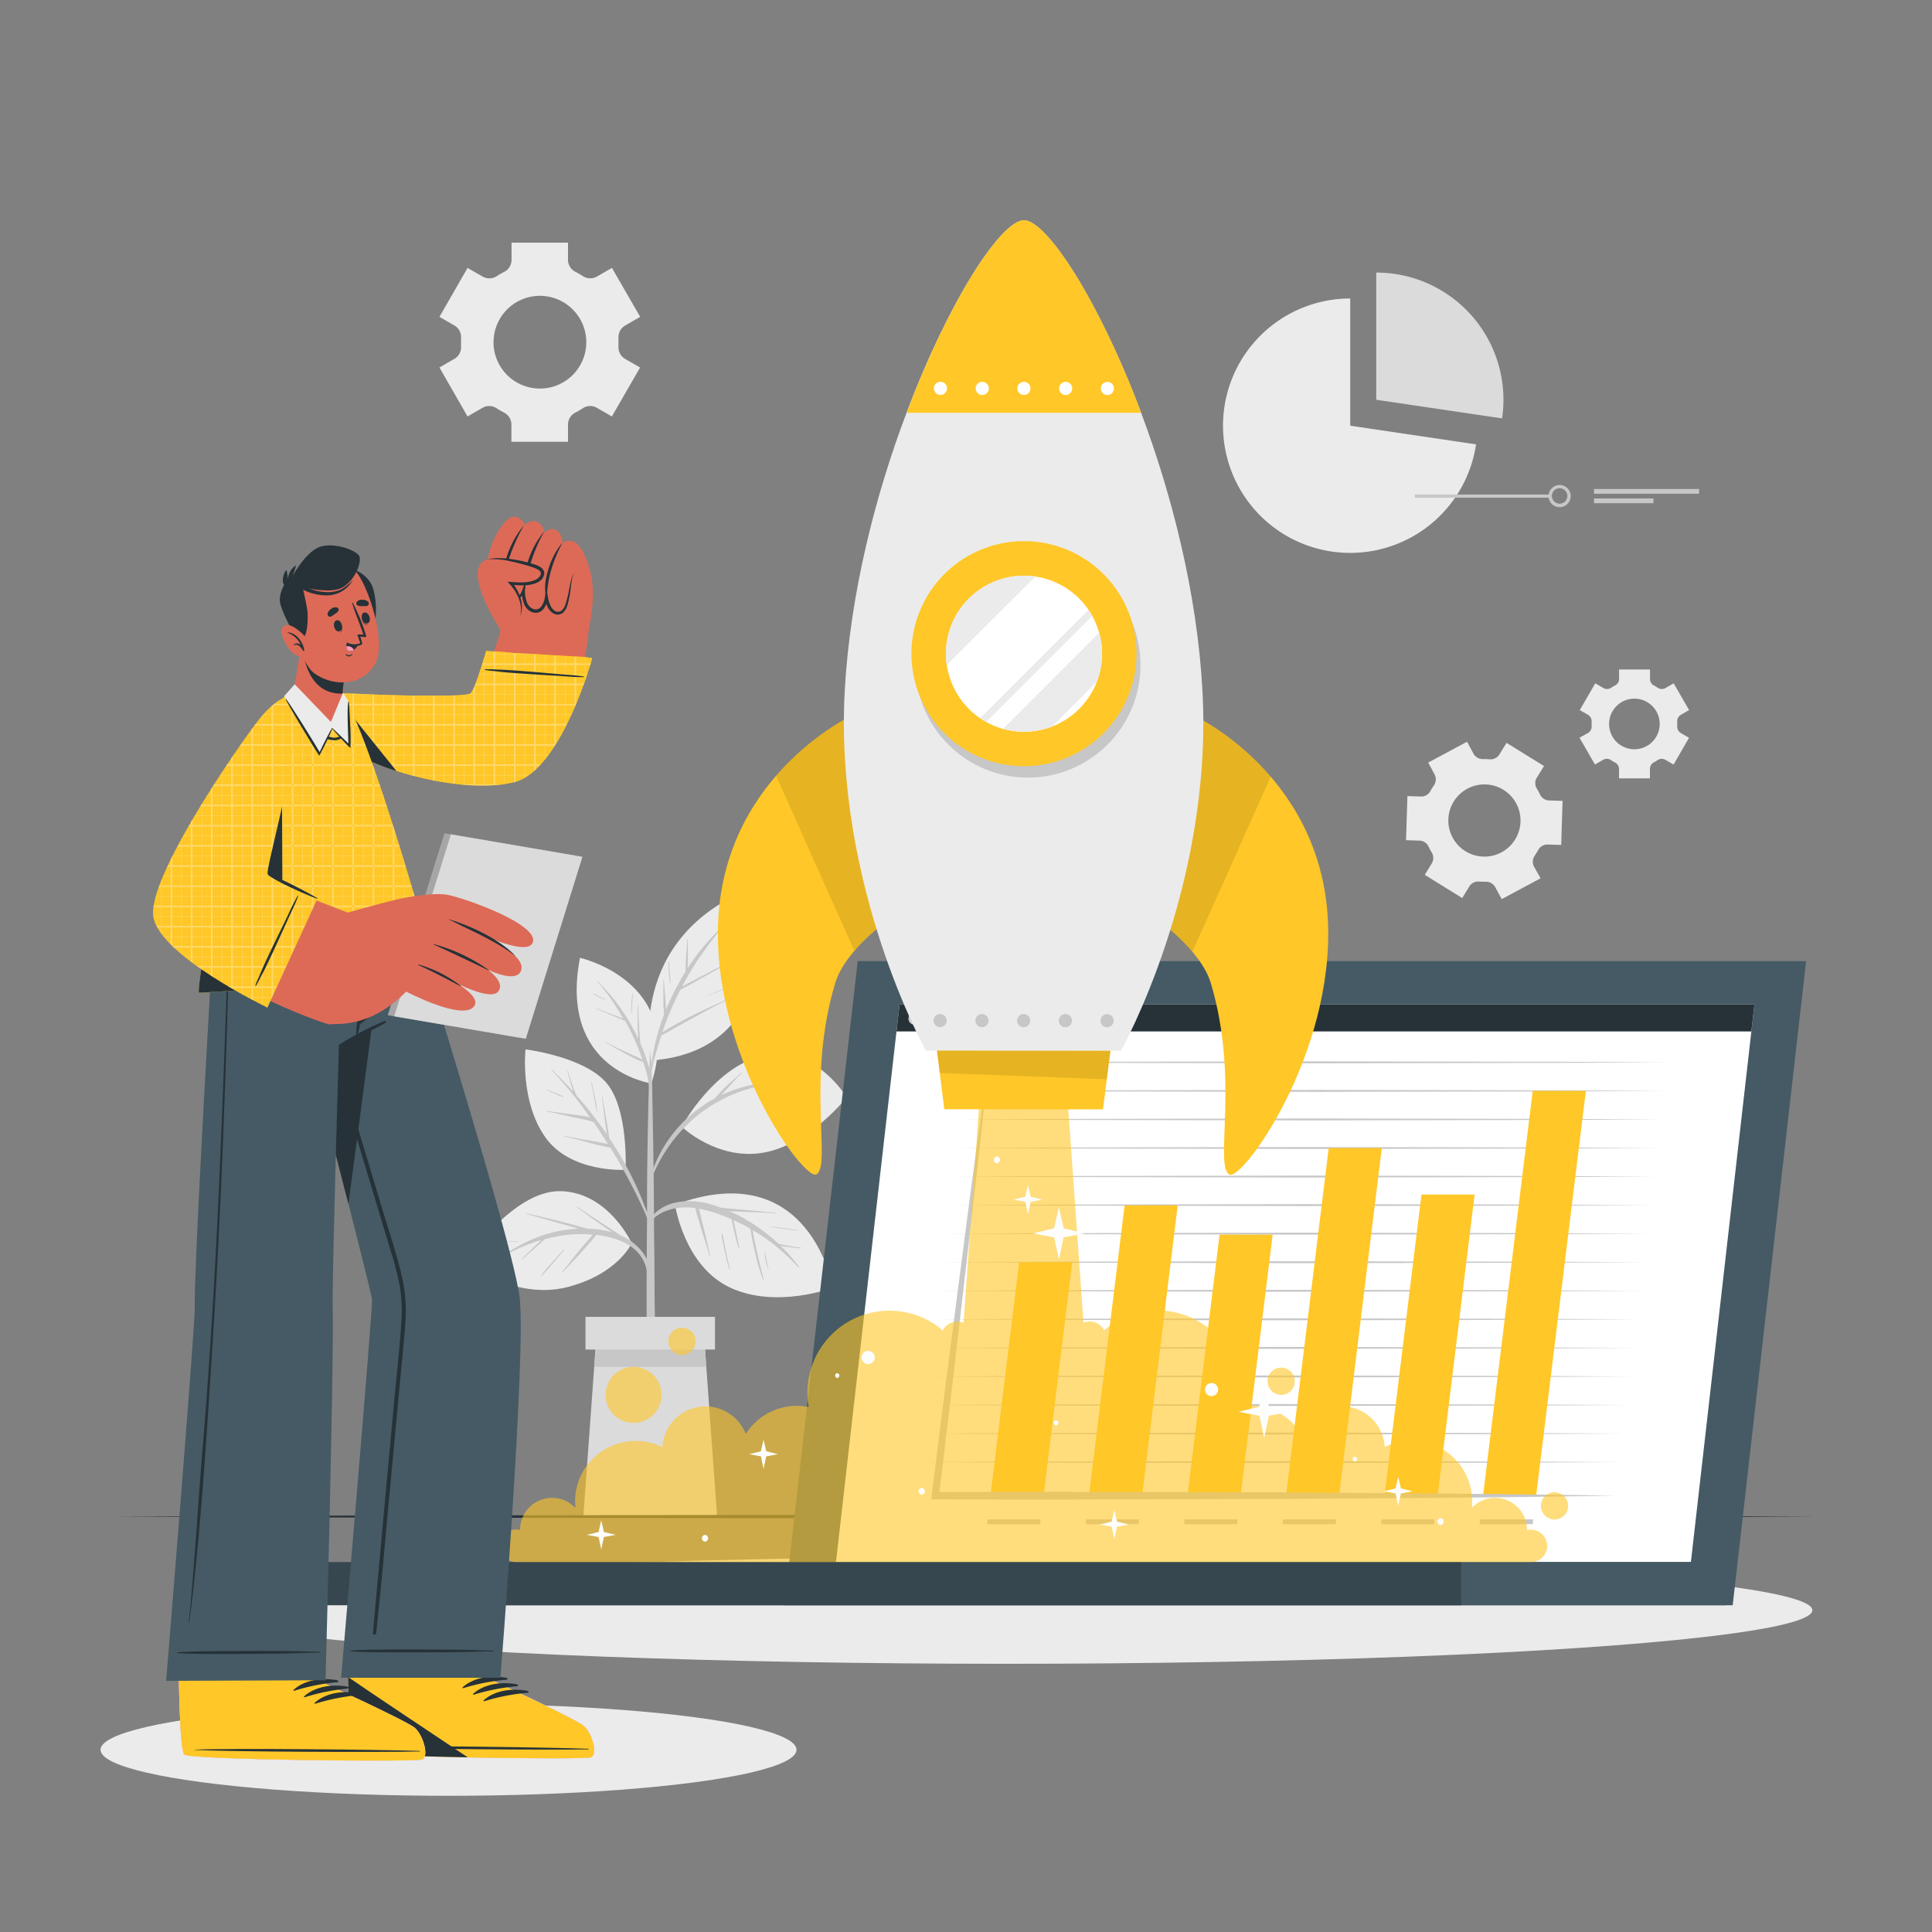 <svg xmlns="http://www.w3.org/2000/svg" viewBox="0 0 500 500"><rect x="0" y="0" width="500" height="500" fill="#808080" stroke="none"/><g id="freepik--background-complete--inject-186"><path d="M368.73,226.41l9.69,6,1.84-3a2.71,2.71,0,0,1,2.56-1.26c.56,0,1.13.06,1.7.05a2.69,2.69,0,0,1,2.46,1.42l1.66,3.07,10.06-5.39L397,224.27a2.7,2.7,0,0,1,.19-2.83c.32-.47.62-1,.9-1.45a2.69,2.69,0,0,1,2.46-1.43l3.49.11.35-11.41-3.5-.1a2.71,2.71,0,0,1-2.36-1.59c-.12-.26-.25-.51-.38-.75s-.27-.5-.42-.73a2.71,2.71,0,0,1,0-2.84l1.86-3-9.7-6-1.85,3a2.71,2.71,0,0,1-2.55,1.26,16.1,16.1,0,0,0-1.7-.06,2.71,2.71,0,0,1-2.46-1.41l-1.65-3.08-10.06,5.39,1.65,3.08a2.72,2.72,0,0,1-.18,2.83,14.45,14.45,0,0,0-.89,1.45,2.73,2.73,0,0,1-2.46,1.43l-3.5-.11-.36,11.41,3.5.11a2.69,2.69,0,0,1,2.35,1.58c.12.26.25.51.39.76s.27.49.41.73a2.73,2.73,0,0,1,0,2.85Zm7.2-9.66a9.34,9.34,0,1,1,12.65,3.83A9.34,9.34,0,0,1,375.93,216.75Z" style="fill:#ebebeb"></path><path d="M408.78,190.93l4,6.93,2.12-1.23a1.9,1.9,0,0,1,2,.07,10.62,10.62,0,0,0,1,.6A1.9,1.9,0,0,1,419,199v2.44h8V199a1.89,1.89,0,0,1,1-1.69,9.69,9.69,0,0,0,1-.6,1.9,1.9,0,0,1,2-.07l2.12,1.23,4-6.93L435,189.71a1.89,1.89,0,0,1-.93-1.77c0-.19,0-.39,0-.59s0-.39,0-.58A1.89,1.89,0,0,1,435,185l2.14-1.23-4-6.93-2.12,1.23a1.92,1.92,0,0,1-2-.07,9.55,9.55,0,0,0-1-.6,1.89,1.89,0,0,1-1-1.69v-2.44h-8v2.44a1.91,1.91,0,0,1-1.05,1.69,9.55,9.55,0,0,0-1,.6,1.92,1.92,0,0,1-2,.07l-2.12-1.23-4,6.93,2.13,1.22a1.93,1.93,0,0,1,.93,1.76c0,.2,0,.4,0,.59s0,.4,0,.59a1.92,1.92,0,0,1-.94,1.77Zm7.65-3.58a6.55,6.55,0,1,1,6.54,6.56A6.54,6.54,0,0,1,416.43,187.35Z" style="fill:#ebebeb"></path><path d="M113.73,95.11,121,107.78l3.88-2.24a3.48,3.48,0,0,1,3.65.12,19.79,19.79,0,0,0,1.89,1.1,3.48,3.48,0,0,1,1.93,3.09v4.48H147v-4.48a3.48,3.48,0,0,1,1.93-3.09,19.79,19.79,0,0,0,1.89-1.1,3.48,3.48,0,0,1,3.65-.12l3.88,2.24,7.31-12.67-3.9-2.24a3.48,3.48,0,0,1-1.7-3.23c0-.36,0-.72,0-1.08s0-.72,0-1.07a3.47,3.47,0,0,1,1.69-3.22L165.68,82l-7.31-12.67-3.89,2.25a3.5,3.5,0,0,1-3.65-.13,19.7,19.7,0,0,0-1.89-1.09A3.48,3.48,0,0,1,147,67.28V62.8H132.39v4.48a3.48,3.48,0,0,1-1.92,3.09,19.7,19.7,0,0,0-1.89,1.09,3.5,3.5,0,0,1-3.65.13L121,69.34,113.73,82l3.89,2.25a3.47,3.47,0,0,1,1.7,3.22q0,.54,0,1.08t0,1.08a3.48,3.48,0,0,1-1.7,3.23Zm14-6.55a12,12,0,1,1,12,12A12,12,0,0,1,127.72,88.56Z" style="fill:#ebebeb"></path><path d="M382,115a32.92,32.92,0,1,1-32.56-37.75v32.92Z" style="fill:#ebebeb"></path><path d="M389.09,103.46a31.89,31.89,0,0,1-.36,4.82l-32.56-4.82V70.54a32.9,32.9,0,0,1,32.92,32.92Z" style="fill:#dbdbdb"></path><rect x="366.17" y="127.98" width="35.01" height="0.83" style="fill:#c7c7c7"></rect><path d="M403.63,131.26a2.87,2.87,0,1,1,2.87-2.87A2.88,2.88,0,0,1,403.63,131.26Zm0-4.91a2,2,0,1,0,2,2A2,2,0,0,0,403.63,126.35Z" style="fill:#c7c7c7"></path><rect x="412.53" y="126.55" width="27.19" height="1.23" style="fill:#c7c7c7"></rect><rect x="412.53" y="129" width="15.39" height="1.23" style="fill:#c7c7c7"></rect><path d="M168.59,280.39S144.46,277,150.1,247.88C150.1,247.88,177.07,253.93,168.59,280.39Z" style="fill:#ebebeb"></path><path d="M167.37,274.31a45.44,45.44,0,0,0-1.64-4.34l-.06-.55c0-.4-.07-.81-.1-1.21-.07-.87-.12-1.74-.17-2.61-.11-1.74-.22-3.48-.25-5.22a.07.07,0,1,0-.14,0c0,1.75,0,3.49,0,5.23q.06,1.31.15,2.61c0,.2,0,.39,0,.58a51.4,51.4,0,0,0-4.84-8.27c-.83-1.16-1.7-2.28-2.64-3.35s-2-2.15-3-3.24c-.06-.07-.17,0-.1.11a43.81,43.81,0,0,1,4.65,6.18c.73,1.11,1.42,2.25,2.08,3.41l-.22-.09-.86-.35-2-.74L154.48,261c-.07,0-.13.11,0,.14,1.28.51,2.55,1.05,3.82,1.6l1.87.8c.31.14.63.26.94.39a3.07,3.07,0,0,0,.64.23c.49.87,1,1.75,1.42,2.64a65.4,65.4,0,0,1,2.95,7c.05.16.11.33.17.5a13.85,13.85,0,0,0-2-1l-2.5-1.14c-1.69-.77-3.37-1.56-5-2.48-.08,0-.16.09-.07.13,1.66.91,3.28,1.87,4.94,2.77.83.45,1.67.89,2.52,1.3a7.77,7.77,0,0,0,2.26.91,28.78,28.78,0,0,1,1.59,6.85c.26,3.29.23,6.61.31,9.91,0,.06.08.06.09,0,.24-3,.37-6,.39-9A26.22,26.22,0,0,0,167.37,274.31Z" style="fill:#c7c7c7"></path><path d="M163.66,257.18a28.41,28.41,0,0,0-.24,5.13,0,0,0,1,0,.07,0c.1-1.7.11-3.4.31-5.1C163.81,257.12,163.67,257.08,163.66,257.18Z" style="fill:#c7c7c7"></path><path d="M156.76,258.64a18.6,18.6,0,0,1-3.1-1.53c-.08-.05-.16.08-.08.13a11.93,11.93,0,0,0,3.14,1.5C156.78,258.75,156.82,258.66,156.76,258.64Z" style="fill:#c7c7c7"></path><path d="M169.36,326.64c0-2.67-.07-5.33-.1-8,0-8.86-.12-17.71-.28-26.57q-.18-10.54-.49-21.09a.11.11,0,0,0-.06-.09l0-5.76c0-.05-.06-.07-.12-.07s-.11,0-.11.08c0,1.92,0,3.84,0,5.77a.09.09,0,0,0,0,.08c-.36,12.51-.67,25-.75,37.54,0,2.55,0,5.09,0,7.64q-.13,12.24-.1,24.48l0,3.89c0,7.47.08,14.93.08,22.4,0,.4.45.6.93.62s1.11-.19,1.11-.65c0-8.24.06-16.47.06-24.7C169.38,337,169.4,331.83,169.36,326.64Z" style="fill:#c7c7c7"></path><path d="M163.49,321.72s-6-13.16-18.41-13.45-24.86,18.45-24.86,18.45,13,9.89,26.62,6.38C160,329.71,163.49,321.72,163.49,321.72Z" style="fill:#ebebeb"></path><path d="M166,323.72a13.89,13.89,0,0,0-5.45-4,8.42,8.42,0,0,0-1.17-.81c-.46-.3-.92-.6-1.37-.91l-2.84-1.85c-1.92-1.27-3.86-2.5-5.74-3.82-.07,0-.15.07-.09.12,1.84,1.35,3.65,2.73,5.52,4,1,.67,1.92,1.34,2.9,2l.71.49c-.34-.11-.69-.2-1-.28a26.6,26.6,0,0,0-5.63-.69c-.88-.3-1.8-.52-2.69-.78-1.42-.4-2.85-.77-4.28-1.14-2.82-.72-5.66-1.36-8.5-2-.09,0-.12.11,0,.14,2.78.76,5.54,1.58,8.31,2.36l4,1.13,1,.3a33.86,33.86,0,0,0-10.7,2.26,44.8,44.8,0,0,0-9.4,5.11c-.08.05,0,.18.07.13a43.48,43.48,0,0,1,10.49-4.58l-.36.33-1.56,1.48c-1,1-2.09,2-3.11,3-.07.07,0,.16.11.1,1.07-.92,2.12-1.85,3.18-2.79l1.56-1.38.79-.72.25-.22a42.63,42.63,0,0,1,5.31-1.06,31.21,31.21,0,0,1,7.1-.09c-.13.16-.26.32-.39.46L152,321.17c-.74.85-1.46,1.71-2.18,2.57-1.48,1.75-2.82,3.61-4.28,5.37a.07.07,0,0,0,.11.1c1.55-1.72,3.22-3.34,4.76-5.07l2.3-2.61c.36-.41.71-.83,1.06-1.24.2-.23.4-.45.57-.69.23,0,.46,0,.68.08,3.21.49,6.55,1.41,9.08,3.54a9.45,9.45,0,0,1,3.38,8.29c0,.27.4.33.47.07A8.94,8.94,0,0,0,166,323.72Z" style="fill:#c7c7c7"></path><path d="M145.81,323.43l-3,3.38a35.74,35.74,0,0,0-2.8,3.35s0,.09.08.06a33.27,33.27,0,0,0,3-3.3l2.86-3.39A.07.07,0,0,0,145.81,323.43Z" style="fill:#c7c7c7"></path><path d="M134.19,321.24c-1.66-.07-3.33,0-5-.23a.07.07,0,1,0,0,.14,46.21,46.21,0,0,0,5,.15A0,0,0,1,0,134.19,321.24Z" style="fill:#c7c7c7"></path><path d="M161.9,302.75s-14.19.9-20.79-8.45S136,271.58,136,271.58s14.9,1.81,20.82,8.53S161.9,302.75,161.9,302.75Z" style="fill:#ebebeb"></path><path d="M168.55,316.74c-.49-1.52-1.1-3-1.67-4.5s-1.14-2.85-1.76-4.25a86.39,86.39,0,0,0-4.26-8.36c-1-1.73-2.07-3.4-3.17-5.05,0-.25-.08-.5-.12-.76-.06-.43-.12-.87-.19-1.31-.14-.9-.3-1.8-.45-2.69-.33-2-.73-3.91-1-5.87,0-.09-.16-.09-.15,0,.29,1.94.48,3.89.75,5.82.13,1,.26,1.91.4,2.86.06.34.11.69.17,1a101.08,101.08,0,0,0-7-9.1c-.34-.4-.69-.78-1-1.16,0-.11-.09-.22-.13-.33l-.31-.81c-.21-.56-.41-1.13-.61-1.69-.4-1.11-.76-2.23-1.06-3.37,0-.1-.16-.05-.14,0,.29,1.16.59,2.32.93,3.47.16.56.35,1.11.54,1.65l.1.28c-1.81-2-3.7-3.88-5.61-5.77a.07.07,0,0,0-.1.11,103.2,103.2,0,0,1,10,12.31,8,8,0,0,0-1-.26c-1.09-.21-2.2-.37-3.3-.51-2.31-.29-4.62-.59-6.92-.95-.09,0-.13.13,0,.14,2.2.44,4.37.93,6.56,1.43,1,.24,2.06.44,3.1.65a19.62,19.62,0,0,1,2.49.71c.23.32.47.65.69,1,1,1.51,2,3.06,3,4.62l-1.45-.29c-1.09-.21-2.19-.41-3.29-.59-2.17-.35-4.33-.73-6.47-1.22-.09,0-.13.13,0,.15,2.17.51,4.32,1.1,6.47,1.67,1,.28,2.09.53,3.14.77l1.58.34a5.37,5.37,0,0,0,.64.11q3.1,5,5.81,10.31c.79,1.54,1.56,3.1,2.29,4.67s1.41,3.25,2.11,4.89C168.15,317.23,168.67,317.1,168.55,316.74Z" style="fill:#c7c7c7"></path><path d="M154,284.14c-.27-1.35-.55-2.7-.85-4.05,0-.09-.16,0-.14,0,.27,1.33.52,2.66.76,4a38.25,38.25,0,0,0,.81,4s0,0,0,0A28,28,0,0,0,154,284.14Z" style="fill:#c7c7c7"></path><path d="M145.76,283.74c-.66-.32-1.36-.59-2-.85l-1.08-.43-.54-.22a2,2,0,0,1-.6-.26c-.11-.08-.18.11-.07.13a2.24,2.24,0,0,1,.6.25l.54.24,1,.46a22.16,22.16,0,0,0,2.09.83A.08.08,0,0,0,145.76,283.74Z" style="fill:#c7c7c7"></path><path d="M176.42,291.59s8.59-16,21.65-18.52S219.12,284,219.12,284s-9.52,12.17-21.51,14.3S176.42,291.59,176.42,291.59Z" style="fill:#ebebeb"></path><path d="M206.82,280.26a35.15,35.15,0,0,0-10.24.12c.19-.11.39-.22.58-.31l2.9-1.5c2-1,4-2.15,6.13-3a.08.08,0,1,0-.06-.14c-2,1-4.16,1.75-6.21,2.7-1,.47-2,1-3,1.49-.65.34-1.36.66-2,1.07a36.05,36.05,0,0,0-8.31,2.76l1.64-1.78c1.21-1.33,2.41-2.73,3.75-3.95.07-.06,0-.16-.11-.1-1.36,1.24-2.81,2.39-4.13,3.68-.65.63-1.26,1.28-1.86,1.95-.3.33-.6.67-.88,1a34.47,34.47,0,0,0-17.52,23.65c0,.09.12.14.14,0a39.45,39.45,0,0,1,9.61-16.24,37.74,37.74,0,0,1,17.5-10.13,38.62,38.62,0,0,1,12.07-1.1A.13.13,0,0,0,206.82,280.26Z" style="fill:#c7c7c7"></path><path d="M199.23,274.54a34.52,34.52,0,0,0-2.9,1.91,19,19,0,0,0-2.52,2.31c-.06.07,0,.17.12.1.86-.75,1.73-1.5,2.63-2.22a29.43,29.43,0,0,1,2.75-2A.07.07,0,1,0,199.23,274.54Z" style="fill:#c7c7c7"></path><path d="M206.4,277.25c-.48.21-1,.38-1.46.58l-1.45.6c-.11.05-.06.22,0,.17L205,278l1.45-.62C206.53,277.36,206.49,277.22,206.4,277.25Z" style="fill:#c7c7c7"></path><path d="M174.7,311.77S177,327.68,189,333.25s26.55,0,26.55,0S209.77,298.83,174.7,311.77Z" style="fill:#ebebeb"></path><path d="M207.27,322.9c-1.11-.13-2.2-.31-3.3-.51l-1.6-.31-.84-.17c-.33-.3-.64-.6-1-.89a48.26,48.26,0,0,0-7.32-5.31,42.06,42.06,0,0,0-4.38-2.25h.22l3.94.17c2.63.12,5.25.18,7.87.35.1,0,.09-.14,0-.15-2.63-.18-5.25-.46-7.88-.69l-3.83-.34-2-.17-.5-.06c-.69-.25-1.37-.49-2.07-.71a18.78,18.78,0,0,0-10.13-.56c-3,.77-6,2.75-6.79,5.92a.1.1,0,0,0,.19.07c1.12-2.65,4.06-4,6.72-4.53a16.11,16.11,0,0,1,5.41-.11,13.72,13.72,0,0,0,.61,2.41l1,3.35c.68,2.24,1.43,4.45,2.09,6.69,0,.09.17.05.14,0-.55-2.24-1-4.49-1.56-6.73-.26-1.09-.54-2.19-.81-3.29a18.58,18.58,0,0,0-.61-2.26,31.29,31.29,0,0,1,3.11.73,44.6,44.6,0,0,1,5.42,2c.18,1.13.43,2.26.69,3.38.33,1.4.69,2.79,1.14,4.16,0,.09.15.05.13,0a2,2,0,0,1,0-.26h0c-.26-1.3-.55-2.6-.83-3.9-.22-1-.42-2.1-.65-3.14a44.56,44.56,0,0,1,4.36,2.21c0,.32.11.65.16.95.08.54.18,1.09.28,1.63.23,1.23.47,2.45.77,3.66a57.24,57.24,0,0,0,2.05,6.92s0,.06,0,.09l.06.08c.05.06.14,0,.12-.07-.55-2.36-1.18-4.7-1.7-7.06-.26-1.18-.52-2.37-.76-3.55l-.33-1.78c0-.17-.06-.35-.09-.54a49.67,49.67,0,0,1,4.66,3.11,50.6,50.6,0,0,1,7.13,6.51c.09.1.26,0,.18-.14-.92-1.2-1.82-2.37-2.85-3.48-.61-.64-1.23-1.27-1.87-1.88l.2,0,1.69.25c1.1.15,2.21.26,3.32.38C207.32,323.05,207.36,322.91,207.27,322.9Z" style="fill:#c7c7c7"></path><path d="M198.86,328.29h0c0-.13,0-.27-.07-.41s-.12-.34-.14-.52h0c-.24-1.06-.45-2.13-.64-3.2a.07.07,0,0,0-.13,0,12.87,12.87,0,0,0,.91,4.15s.09,0,.08,0Z" style="fill:#c7c7c7"></path><path d="M188.85,328c0-.05,0-.07-.07-.07-.34-1.41-.66-2.82-.95-4.24-.16-.74-.31-1.49-.46-2.23-.07-.41-.15-.81-.22-1.21a3.38,3.38,0,0,0-.26-1,.07.07,0,0,0-.13,0,7.14,7.14,0,0,0,.3,2.14c.15.78.3,1.55.47,2.32.35,1.57.74,3.14,1.18,4.68,0,.09.17.07.16,0S188.85,328.15,188.85,328Z" style="fill:#c7c7c7"></path><path d="M206.18,318.32c-2.19-.3-4.37-.62-6.56-.88-.09,0-.13.13,0,.14,2.18.32,4.37.59,6.56.88C206.23,318.47,206.27,318.33,206.18,318.32Z" style="fill:#c7c7c7"></path><path d="M168.58,274.46s-7.32-32.11,27.18-45.11C195.76,229.35,205.32,271.62,168.58,274.46Z" style="fill:#ebebeb"></path><path d="M176,256.25l.37-.23,2-1.09,4-2.24c2.63-1.47,5.23-3,7.88-4.44.09-.05,0-.17-.07-.13-2.66,1.45-5.36,2.8-8,4.21l-4,2.09-1.62.86c1.15-2.19,2.38-4.33,3.73-6.39,1.81-2.75,3.78-5.37,5.84-7.93a.12.12,0,0,0-.17-.17,55.2,55.2,0,0,0-8,9.78c0-.11,0-.22,0-.33,0-.8.06-1.6.07-2.4,0-1.56-.05-3.13,0-4.7,0-.1-.14-.09-.15,0-.06,1.55-.25,3.08-.34,4.63,0,.77-.07,1.54-.1,2.31,0,.41-.05.89,0,1.34-.71,1.13-1.4,2.28-2,3.44a61.94,61.94,0,0,0-3.09,6.47c0-.8-.08-1.6-.13-2.4-.1-1.76-.31-3.51-.39-5.27a.07.07,0,1,0-.14,0c0,1.76,0,3.52,0,5.28,0,.87,0,1.75.11,2.63l.06,1a57.92,57.92,0,0,0-2.61,8.83,95.68,95.68,0,0,0-1.28,9.7s0,0,0,0a53.34,53.34,0,0,1,1.83-8.64c.43-1.52.88-3,1.37-4.52,1.43-.68,2.81-1.52,4.19-2.29s2.89-1.58,4.34-2.37c2.87-1.58,5.75-3.19,8.72-4.58.08,0,0-.17-.08-.13-3,1.37-6,2.66-9,4.15-1.47.73-2.92,1.52-4.35,2.33-1.2.68-2.43,1.35-3.58,2.13.34-1,.68-2,1.07-3A85.14,85.14,0,0,1,176,256.25Z" style="fill:#c7c7c7"></path><path d="M173.12,248.91c0-.1-.16-.1-.15,0,.12,1.83.18,3.66.38,5.49,0,.1.16.1.16,0C173.45,252.56,173.25,250.74,173.12,248.91Z" style="fill:#c7c7c7"></path><path d="M189.66,255c-2.16.87-4.34,1.69-6.49,2.59-.06,0,0,.13,0,.1,2.18-.81,4.33-1.7,6.5-2.55C189.79,255.15,189.75,255,189.66,255Z" style="fill:#c7c7c7"></path><path d="M192.94,240.23a55.72,55.72,0,0,0-6.14,3.29c-.1.06,0,.21.1.15,2-1.17,4-2.29,6.12-3.32C193.1,240.31,193,240.19,192.94,240.23Z" style="fill:#c7c7c7"></path><polygon points="185.59 392.51 150.97 392.51 154.49 343.91 182.08 343.91 185.59 392.51" style="fill:#dbdbdb"></polygon><polygon points="153.78 353.76 182.79 353.76 182.07 343.91 154.49 343.91 153.78 353.76" style="fill:#c7c7c7"></polygon><rect x="151.53" y="340.81" width="33.52" height="8.46" transform="translate(336.57 690.07) rotate(180)" style="fill:#dbdbdb"></rect></g><g id="freepik--Shadow--inject-186"><ellipse cx="260.42" cy="416.72" rx="208.62" ry="13.87" style="fill:#ebebeb"></ellipse><ellipse cx="116.08" cy="452.84" rx="90.06" ry="11.91" style="fill:#ebebeb"></ellipse></g><g id="freepik--Floor--inject-186"><polygon points="29.71 392.48 84.78 392.24 139.85 392.15 250 391.98 360.15 392.15 415.22 392.23 470.29 392.48 415.22 392.72 360.15 392.81 250 392.98 139.85 392.81 84.78 392.72 29.71 392.48" style="fill:#263238"></polygon></g><g id="freepik--Device--inject-186"><polygon points="202.98 415.44 448.42 415.44 467.42 248.75 221.98 248.75 202.98 415.44" style="fill:#455a64"></polygon><polygon points="216.35 404.26 437.6 404.26 454.05 259.93 232.81 259.93 216.35 404.26" style="fill:#fff"></polygon><rect x="130.95" y="404.26" width="315.75" height="11.18" transform="translate(577.65 819.7) rotate(180)" style="fill:#455a64"></rect><rect x="62.38" y="404.26" width="315.75" height="11.18" transform="translate(440.51 819.7) rotate(180)" style="fill:#37474f"></rect><polygon points="250.93 274.93 273.59 274.8 296.24 274.76 341.55 274.68 386.86 274.76 409.52 274.8 432.17 274.93 409.52 275.05 386.86 275.09 341.55 275.18 296.24 275.09 273.59 275.05 250.93 274.93" style="fill:#c7c7c7"></polygon><polygon points="250.03 282.32 272.68 282.19 295.34 282.15 340.65 282.07 385.96 282.15 408.61 282.19 431.27 282.32 408.61 282.44 385.96 282.48 340.65 282.57 295.34 282.48 272.68 282.44 250.03 282.32" style="fill:#c7c7c7"></polygon><polygon points="249.12 289.71 271.77 289.58 294.43 289.54 339.74 289.46 385.05 289.54 407.7 289.58 430.36 289.71 407.7 289.83 385.05 289.87 339.74 289.96 294.43 289.87 271.77 289.83 249.12 289.71" style="fill:#c7c7c7"></polygon><polygon points="248.21 297.1 270.87 296.98 293.52 296.93 338.83 296.85 384.14 296.93 406.8 296.98 429.45 297.1 406.8 297.22 384.14 297.26 338.83 297.35 293.52 297.26 270.87 297.22 248.21 297.1" style="fill:#c7c7c7"></polygon><polygon points="247.3 304.49 269.96 304.37 292.61 304.32 337.92 304.24 383.23 304.32 405.89 304.37 428.54 304.49 405.89 304.61 383.23 304.65 337.92 304.74 292.61 304.65 269.96 304.61 247.3 304.49" style="fill:#c7c7c7"></polygon><polygon points="246.4 311.88 269.05 311.76 291.71 311.71 337.02 311.63 382.33 311.71 404.98 311.76 427.64 311.88 404.98 312 382.33 312.05 337.02 312.13 291.71 312.04 269.05 312 246.4 311.88" style="fill:#c7c7c7"></polygon><polygon points="245.49 319.27 268.14 319.15 290.8 319.1 336.11 319.02 381.42 319.1 404.07 319.15 426.73 319.27 404.07 319.39 381.42 319.44 336.11 319.52 290.8 319.44 268.14 319.39 245.49 319.27" style="fill:#c7c7c7"></polygon><polygon points="244.58 326.66 267.24 326.54 289.89 326.49 335.2 326.41 380.51 326.49 403.17 326.54 425.82 326.66 403.17 326.78 380.51 326.83 335.2 326.91 289.89 326.82 267.24 326.78 244.58 326.66" style="fill:#c7c7c7"></polygon><polygon points="243.68 334.05 266.33 333.93 288.99 333.88 334.3 333.8 379.6 333.88 402.26 333.93 424.91 334.05 402.26 334.17 379.6 334.22 334.3 334.3 288.99 334.22 266.33 334.17 243.68 334.05" style="fill:#c7c7c7"></polygon><polygon points="242.77 341.44 265.42 341.32 288.08 341.27 333.39 341.19 378.7 341.27 401.35 341.32 424.01 341.44 401.35 341.56 378.7 341.61 333.39 341.69 288.08 341.61 265.42 341.56 242.77 341.44" style="fill:#c7c7c7"></polygon><polygon points="241.86 348.83 264.51 348.71 287.17 348.67 332.48 348.58 377.79 348.67 400.44 348.71 423.1 348.83 400.44 348.95 377.79 349 332.48 349.08 287.17 349 264.51 348.95 241.86 348.83" style="fill:#c7c7c7"></polygon><polygon points="240.95 356.22 263.61 356.1 286.26 356.06 331.57 355.97 376.88 356.06 399.54 356.1 422.19 356.22 399.54 356.34 376.88 356.39 331.57 356.47 286.26 356.39 263.61 356.34 240.95 356.22" style="fill:#c7c7c7"></polygon><polygon points="240.04 363.61 262.7 363.49 285.36 363.45 330.67 363.36 375.98 363.45 398.63 363.49 421.29 363.61 398.63 363.74 375.98 363.78 330.67 363.86 285.36 363.78 262.7 363.73 240.04 363.61" style="fill:#c7c7c7"></polygon><polygon points="239.14 371 261.79 370.88 284.45 370.84 329.76 370.75 375.07 370.84 397.72 370.88 420.38 371 397.72 371.13 375.07 371.17 329.76 371.25 284.45 371.17 261.79 371.13 239.14 371" style="fill:#c7c7c7"></polygon><polygon points="238.23 378.39 260.88 378.27 283.54 378.23 328.85 378.14 374.16 378.23 396.81 378.27 419.47 378.39 396.81 378.52 374.16 378.56 328.85 378.64 283.54 378.56 260.88 378.51 238.23 378.39" style="fill:#c7c7c7"></polygon><polygon points="277.49 326.66 263.75 326.66 256.34 387.01 270.08 387.01 277.49 326.66" style="fill:#FFC727"></polygon><polygon points="304.79 311.94 291.05 311.94 281.83 387.01 295.58 387.01 304.79 311.94" style="fill:#FFC727"></polygon><polygon points="329.36 319.52 315.62 319.52 307.33 387.01 321.07 387.01 329.36 319.52" style="fill:#FFC727"></polygon><polygon points="357.61 297.1 343.87 297.1 332.83 387.01 346.57 387.01 357.61 297.1" style="fill:#FFC727"></polygon><polygon points="381.63 309.15 367.88 309.15 358.32 387.01 372.07 387.01 381.63 309.15" style="fill:#FFC727"></polygon><polygon points="410.42 282.32 396.67 282.32 383.82 387.01 397.56 387.01 410.42 282.32" style="fill:#FFC727"></polygon><path d="M256.49,269.74l-3.2,29.37c-1.06,9.79-2.23,19.56-3.35,29.34l-3.4,29.35L243,387.12l-.92-1c14.69,0,29.39-.1,44.08,0l44.08.1,44.08.31,22,.24,22,.31-22,.31-22,.24-44.08.3-44.08.11c-14.69.07-29.39,0-44.08,0H241l.13-1,3.67-29.31,3.8-29.3c1.28-9.76,2.51-19.53,3.85-29.28Z" style="fill:#c7c7c7"></path><polygon points="269.17 394.45 255.42 394.45 255.58 393.21 269.32 393.21 269.17 394.45" style="fill:#c7c7c7"></polygon><polygon points="294.66 394.45 280.92 394.45 281.07 393.21 294.82 393.21 294.66 394.45" style="fill:#c7c7c7"></polygon><polygon points="320.16 394.45 306.42 394.45 306.57 393.21 320.31 393.21 320.16 394.45" style="fill:#c7c7c7"></polygon><polygon points="345.66 394.45 331.91 394.45 332.06 393.21 345.81 393.21 345.66 394.45" style="fill:#c7c7c7"></polygon><polygon points="371.15 394.45 357.41 394.45 357.56 393.21 371.31 393.21 371.15 394.45" style="fill:#c7c7c7"></polygon><polygon points="396.65 394.45 382.9 394.45 383.06 393.21 396.8 393.21 396.65 394.45" style="fill:#c7c7c7"></polygon><polygon points="232.01 266.93 232.81 259.93 454.05 259.93 453.25 266.93 232.01 266.93" style="fill:#263238"></polygon><path d="M238.65,263.43a2,2,0,0,1-2,1.74,1.51,1.51,0,0,1-1.53-1.74,2,2,0,0,1,2-1.74A1.5,1.5,0,0,1,238.65,263.43Z" style="fill:#c7c7c7"></path><path d="M245.75,263.43a2,2,0,0,1-1.95,1.74,1.51,1.51,0,0,1-1.53-1.74,2,2,0,0,1,2-1.74A1.5,1.5,0,0,1,245.75,263.43Z" style="fill:#fff"></path><path d="M252.86,263.43a2,2,0,0,1-2,1.74,1.5,1.5,0,0,1-1.52-1.74,2,2,0,0,1,2-1.74A1.51,1.51,0,0,1,252.86,263.43Z" style="fill:#FFC727"></path></g><g id="freepik--Rocket--inject-186"><path d="M222.23,184.43c-.9,0-34.36,15.44-36.34,53.47-1.82,35,22.35,68.17,25.47,66,3.82-2.69-2.67-24.47,4.76-49.39,2.63-8.84,14.15-16.68,14.15-16.68Z" style="fill:#FFC727"></path><path d="M230.28,237.8a52.81,52.81,0,0,0-9.16,8.25c-5-11.11-14.26-31.85-20.26-45.29,9.8-11.33,20.86-16.33,21.37-16.33Z" style="opacity:0.1"></path><path d="M307.39,184.49c.89,0,34.33,15.49,36.26,53.52,1.77,35-22.46,68.14-25.57,65.94-3.82-2.7,2.71-24.47-4.68-49.4-2.62-8.84-14.14-16.7-14.14-16.7Z" style="fill:#FFC727"></path><path d="M328.86,201c-6.06,13.56-15.36,34.34-20.28,45.32a53.13,53.13,0,0,0-9.31-8.45l8.12-53.37C307.9,184.48,319.05,189.55,328.86,201Z" style="opacity:0.1"></path><path d="M290.11,271.92l-50.49,0s-23.78-42.53-21-93.23c1.42-25.31,8-50.79,16-71.88C245.6,77.65,259.15,57,265,57s19.38,20.68,30.32,49.82c7.91,21.09,14.49,46.59,15.87,71.9C314,229.42,290.11,271.92,290.11,271.92Z" style="fill:#ebebeb"></path><path d="M295.15,172.15A29.12,29.12,0,1,1,266.06,143,29.11,29.11,0,0,1,295.15,172.15Z" style="fill:#c7c7c7"></path><path d="M294.12,169.19A29.12,29.12,0,1,1,265,140.05,29.11,29.11,0,0,1,294.12,169.19Z" style="fill:#FFC727"></path><circle cx="265" cy="169.17" r="20.19" transform="translate(70.45 416.14) rotate(-84.32)" style="fill:#fff"></circle><path d="M285.2,169.16a20,20,0,0,1-1.37,7.32L272.33,188a20.25,20.25,0,0,1-12.72.62l24.85-24.85A20.06,20.06,0,0,1,285.2,169.16Z" style="fill:#ebebeb"></path><path d="M268,149.19,245,172.13a20.62,20.62,0,0,1-.22-3A20.2,20.2,0,0,1,265,149,20.62,20.62,0,0,1,268,149.19Z" style="fill:#ebebeb"></path><path d="M282.68,159.39l-27.45,27.44a16.35,16.35,0,0,1-1.54-1l28-28C282.06,158.33,282.38,158.85,282.68,159.39Z" style="fill:#ebebeb"></path><path d="M295.34,106.82l-60.69,0C245.6,77.65,259.15,57,265,57S284.4,77.68,295.34,106.82Z" style="fill:#FFC727"></path><path d="M245.1,100.51a1.7,1.7,0,1,1-1.7-1.7A1.7,1.7,0,0,1,245.1,100.51Z" style="fill:#fff"></path><path d="M255.9,100.52a1.7,1.7,0,1,1-1.7-1.7A1.7,1.7,0,0,1,255.9,100.52Z" style="fill:#fff"></path><path d="M266.69,100.53A1.7,1.7,0,1,1,265,98.82,1.7,1.7,0,0,1,266.69,100.53Z" style="fill:#fff"></path><path d="M277.49,100.53a1.7,1.7,0,1,1-1.7-1.7A1.7,1.7,0,0,1,277.49,100.53Z" style="fill:#fff"></path><path d="M288.29,100.54a1.7,1.7,0,1,1-1.7-1.7A1.7,1.7,0,0,1,288.29,100.54Z" style="fill:#fff"></path><path d="M245,264.12a1.7,1.7,0,1,1-1.7-1.7A1.7,1.7,0,0,1,245,264.12Z" style="fill:#c7c7c7"></path><path d="M255.83,264.13a1.7,1.7,0,1,1-1.7-1.7A1.7,1.7,0,0,1,255.83,264.13Z" style="fill:#c7c7c7"></path><path d="M266.62,264.14a1.7,1.7,0,1,1-1.69-1.7A1.69,1.69,0,0,1,266.62,264.14Z" style="fill:#c7c7c7"></path><path d="M277.42,264.14a1.7,1.7,0,1,1-1.7-1.7A1.7,1.7,0,0,1,277.42,264.14Z" style="fill:#c7c7c7"></path><path d="M288.22,264.15a1.7,1.7,0,1,1-1.7-1.7A1.7,1.7,0,0,1,288.22,264.15Z" style="fill:#c7c7c7"></path><polygon points="285.45 287.1 244.39 287.06 242.47 271.89 287.39 271.92 285.45 287.1" style="fill:#FFC727"></polygon><polygon points="287.39 271.93 286.44 279.31 243.21 277.69 242.48 271.89 287.39 271.93" style="opacity:0.1"></polygon><path d="M171.22,361a7.25,7.25,0,1,1-7.25-7.25A7.25,7.25,0,0,1,171.22,361Z" style="fill:#FFC727;opacity:0.6"></path><circle cx="176.5" cy="347.14" r="3.53" style="fill:#FFC727;opacity:0.6"></circle><path d="M335.1,357.48a3.53,3.53,0,1,1-3.53-3.54A3.53,3.53,0,0,1,335.1,357.48Z" style="fill:#FFC727;opacity:0.6"></path><path d="M405.84,389.72a3.53,3.53,0,1,1-3.53-3.53A3.54,3.54,0,0,1,405.84,389.72Z" style="fill:#FFC727;opacity:0.6"></path><path d="M400.43,400.05a4.21,4.21,0,0,1-4.22,4.21H133.59a4.21,4.21,0,0,1,0-8.42,4.15,4.15,0,0,1,1,.12,8.3,8.3,0,0,1,14.24-5.81l.08,0c0-.51-.08-1-.08-1.55a15.68,15.68,0,0,1,15.68-15.68,15.49,15.49,0,0,1,6.9,1.6,11.19,11.19,0,0,1,21.6-3.4,15.69,15.69,0,0,1,16.28-7,20.09,20.09,0,0,1-.32-3.66A21.22,21.22,0,0,1,244,344.31a4.22,4.22,0,0,1,3.74-2.28,4.33,4.33,0,0,1,1.62.32L253.33,287h23.14l3.94,55.32A4.33,4.33,0,0,1,282,342a4.22,4.22,0,0,1,3.74,2.28,21.22,21.22,0,0,1,34.75,19.74,15.47,15.47,0,0,1,3-.29,15.65,15.65,0,0,1,13.28,7.33,11.19,11.19,0,0,1,21.6,3.4,15.49,15.49,0,0,1,6.9-1.6A15.68,15.68,0,0,1,381,388.57c0,.52,0,1-.08,1.55l.08,0A8.3,8.3,0,0,1,395.21,396a4.15,4.15,0,0,1,1-.12A4.22,4.22,0,0,1,400.43,400.05Z" style="fill:#FFC727;opacity:0.6"></path><polygon points="333.84 365.38 328.38 366.39 327.16 372.15 325.94 366.39 320.48 365.38 325.91 364.05 327.16 358.61 328.4 364.05 333.84 365.38" style="fill:#fdfdfd"></polygon><polygon points="280.72 319.21 275.26 320.22 274.04 325.98 272.81 320.22 267.35 319.21 272.79 317.88 274.04 312.44 275.28 317.88 280.72 319.21" style="fill:#fdfdfd"></polygon><polygon points="201.35 376.34 198.29 376.91 197.61 380.13 196.93 376.91 193.88 376.34 196.92 375.6 197.61 372.56 198.31 375.6 201.35 376.34" style="fill:#fdfdfd"></polygon><polygon points="365.6 385.94 362.54 386.51 361.86 389.72 361.18 386.51 358.13 385.94 361.17 385.2 361.86 382.16 362.56 385.2 365.6 385.94" style="fill:#fdfdfd"></polygon><polygon points="159.34 397.22 156.28 397.78 155.6 401 154.92 397.78 151.87 397.22 154.91 396.48 155.6 393.44 156.29 396.48 159.34 397.22" style="fill:#fdfdfd"></polygon><polygon points="292.12 394.54 289.07 395.11 288.39 398.32 287.7 395.11 284.65 394.54 287.69 393.8 288.39 390.76 289.08 393.8 292.12 394.54" style="fill:#fdfdfd"></polygon><polygon points="269.77 310.46 266.72 311.02 266.04 314.24 265.36 311.02 262.3 310.45 265.34 309.71 266.04 306.67 266.73 309.71 269.77 310.46" style="fill:#fdfdfd"></polygon><path d="M372.82,392.9a.89.89,0,0,0,0,1.77A.89.89,0,0,0,372.82,392.9Z" style="fill:#fdfdfd"></path><path d="M258,299.29a.89.89,0,0,0,0,1.77A.89.89,0,0,0,258,299.29Z" style="fill:#fdfdfd"></path><path d="M182.46,397.22a.89.89,0,0,0,0,1.77A.89.89,0,0,0,182.46,397.22Z" style="fill:#fdfdfd"></path><path d="M238.55,385.06a.89.89,0,0,0,0,1.77A.89.89,0,0,0,238.55,385.06Z" style="fill:#fdfdfd"></path><path d="M350.65,377a.63.63,0,0,0,0,1.25A.63.63,0,0,0,350.65,377Z" style="fill:#fdfdfd"></path><path d="M273.3,367.6a.63.63,0,0,0,0,1.26A.63.63,0,0,0,273.3,367.6Z" style="fill:#fdfdfd"></path><path d="M216.68,355.37a.63.63,0,0,0,0,1.25A.63.63,0,0,0,216.68,355.37Z" style="fill:#fdfdfd"></path><path d="M313.55,357.92a1.7,1.7,0,0,0,0,3.4A1.7,1.7,0,0,0,313.55,357.92Z" style="fill:#fdfdfd"></path><path d="M224.69,349.61a1.7,1.7,0,0,0,0,3.4A1.7,1.7,0,0,0,224.69,349.61Z" style="fill:#fdfdfd"></path></g><g id="freepik--Character--inject-186"><path d="M152.86,454.81c-2,.65-59.27-.1-61.43-1.51-.83-.52-1.21-8.87-1.37-19V434c0-2.08-.07-4.23-.07-6.4,0-.3,0-.6,0-.89L92.75,397l38.31.38-3.78,29.43,0,1.17-.23,6.09,0,.62s21.79,10.09,24,11.9S154.87,454.17,152.86,454.81Z" style="fill:#dd6a57"></path><path d="M152.86,454.81c-2,.65-59.27-.1-61.43-1.51-.83-.52-1.21-8.87-1.37-19V434c0-2.08-.07-4.23-.07-6.4,0-.3,0-.6,0-.89l37.3.1,0,1.17-.23,6.09,0,.62s21.79,10.09,24,11.9S154.87,454.17,152.86,454.81Z" style="fill:#ebebeb"></path><path d="M152.87,454.81c-1,.33-16.59.29-31.8,0-3.06-.06-6.1-.13-9-.21-10.84-.3-19.8-.75-20.63-1.29s-1.2-8.64-1.37-18.55c0-.14,0-.28,0-.42s0-.22,0-.33h0l36.9.07,0,.63s21.8,10.08,24,11.89S154.87,454.17,152.87,454.81Z" style="fill:#FFC727"></path><path d="M152.24,452.58c-9.65-.36-48.6-.91-58.16-.54-.08,0-.08.06,0,.06,9.56.57,48.52.81,58.17.64C152.44,452.74,152.45,452.59,152.24,452.58Z" style="fill:#263238"></path><path d="M131.11,434.23c-3.79-.75-8.44-.23-11.38,2.44-.11.1,0,.26.16.22a53.87,53.87,0,0,1,11.2-2.18A.24.24,0,0,0,131.11,434.23Z" style="fill:#263238"></path><path d="M133.83,435.92c-3.79-.76-8.44-.23-11.38,2.44-.11.1,0,.26.16.22a53.87,53.87,0,0,1,11.2-2.18A.24.24,0,0,0,133.83,435.92Z" style="fill:#263238"></path><path d="M136.55,437.61c-3.79-.76-8.44-.23-11.38,2.43-.11.11,0,.27.16.23a53.22,53.22,0,0,1,11.2-2.18A.24.24,0,0,0,136.55,437.61Z" style="fill:#263238"></path><path d="M121.07,454.8c-3.06-.06-6.1-.13-9-.21-10.84-.3-19.8-.75-20.63-1.29s-1.2-8.64-1.37-18.55c0-.14,0-.28,0-.42s0-.22,0-.33h0C95.15,437.55,113,449.41,121.07,454.8Z" style="fill:#263238"></path><path d="M129.51,434.2H88.28s8.3-96.31,8-98c-.42-2.16-2.85-11.91-6.09-24.64-1-4-2.11-8.26-3.25-12.69-3.08-12-6.47-25.08-9.42-36.48-4.43-17.07-7.89-30.33-7.89-30.33h35s4.07,12.91,9.21,29.71c8.36,27.3,19.54,64.88,20.64,74C136.2,350.55,129.51,434.2,129.51,434.2Z" style="fill:#455a64"></path><path d="M127.69,427.17c-6.3-.13-4.49-.18-10.79-.25-3.08,0-23.34-.2-26.22.28a.06.06,0,0,0,0,.12c2.88.48,23.14.3,26.22.27,6.3-.06,4.49-.11,10.79-.24A.09.09,0,1,0,127.69,427.17Z" style="fill:#263238"></path><path d="M104,330.32c-1.36-6-3.38-11.8-5.14-17.65Q93.53,294.83,88.1,277q-2.71-8.91-5.44-17.81c-.93-3-1.85-6-2.78-9s-2-5.83-2.79-8.79c-.34-1.2-.53-.54-.09,1,.87,3.07,1.72,6.15,2.62,9.22q2.67,9.12,5.36,18.22Q90.35,288,95.8,306.09l5.46,18.14a73.78,73.78,0,0,1,2.23,8.78,40.42,40.42,0,0,1,.36,9.39c-.39,6.31-1.12,12.61-1.71,18.91s-1.16,12.61-1.75,18.92q-1.74,18.82-3.45,37.66c-.14,1.59-.28,3.18-.41,4.78,0,.53.77.49.82,0,1.36-12.42,2.4-24.87,3.57-37.3l3.48-37.11c.29-3.11.62-6.22.62-9.34A38.68,38.68,0,0,0,104,330.32Z" style="fill:#263238"></path><path d="M100.59,232.07c-2.42,18.77-7,54-10.42,79.5-7.88-30.94-20.56-79.5-20.56-79.5Z" style="fill:#263238"></path><path d="M109.18,455.36c-2,.66-59.27.12-61.44-1.28-.83-.52-1.24-8.87-1.44-19,0-.11,0-.21,0-.32,0-2.08-.08-4.22-.09-6.4,0-.3,0-.6,0-.89-.14-14.58.92-29.71.92-29.71l37.42.25-1,29.43,0,1.16-.21,6.09,0,.63s21.83,10,24,11.8S111.18,454.71,109.18,455.36Z" style="fill:#dd6a57"></path><path d="M109.18,455.36c-2,.66-59.27.12-61.44-1.28-.83-.52-1.24-8.87-1.44-19,0-.11,0-.21,0-.32,0-2.08-.08-4.22-.09-6.4,0-.3,0-.6,0-.89l37.3,0,0,1.16-.21,6.09,0,.63s21.83,10,24,11.8S111.18,454.71,109.18,455.36Z" style="fill:#ebebeb"></path><path d="M109.18,455.36c-2,.66-59.27.12-61.44-1.28-.83-.52-1.24-8.87-1.44-19,0-.11,0-.21,0-.32l36.95-.07,0,.63s21.83,10,24,11.8S111.18,454.71,109.18,455.36Z" style="fill:#FFC727"></path><path d="M108.55,453.13c-9.65-.32-48.61-.73-58.17-.32-.08,0-.08.06,0,.06,9.56.53,48.51.63,58.17.42C108.75,453.29,108.75,453.14,108.55,453.13Z" style="fill:#263238"></path><path d="M87.35,434.87c-3.79-.75-8.44-.21-11.37,2.47-.11.1,0,.26.16.23a52.7,52.7,0,0,1,11.19-2.22A.24.24,0,0,0,87.35,434.87Z" style="fill:#263238"></path><path d="M90.08,436.54c-3.79-.74-8.44-.2-11.37,2.48-.12.1,0,.26.16.22A53.84,53.84,0,0,1,90.06,437,.24.24,0,0,0,90.08,436.54Z" style="fill:#263238"></path><path d="M92.8,438.22c-3.79-.74-8.44-.2-11.37,2.48-.11.1,0,.26.16.22a54,54,0,0,1,11.19-2.22A.24.24,0,0,0,92.8,438.22Z" style="fill:#263238"></path><path d="M103.43,232.07s-.81,16.72-4.63,30c-.31,1.1-.64,2.18-1,3.21a62.52,62.52,0,0,0-10.08,5.18s-.4,13.45-.8,28.46c-.45,16.77-.91,35.48-.82,39.45.35,14.84-1.85,96.48-1.85,96.48L43,435s7.45-91.16,7.4-96.6c-.08-8.74,2-47.38,3.6-75.56,1-17.36,1.79-30.74,1.79-30.74Z" style="fill:#455a64"></path><path d="M82.83,427.47c-6.29-.1-4.49-.16-10.78-.19-3.09,0-23.34-.11-26.22.38-.06,0-.06.12,0,.13,2.88.46,23.14.2,26.22.16,6.3-.09,4.49-.13,10.79-.29A.1.1,0,0,0,82.83,427.47Z" style="fill:#263238"></path><path d="M59.27,238c-.76,23-1.56,46-2.59,69s-2.42,46.14-4.35,69.15c-1.08,12.86-2.1,30.95-3.49,43.77a.07.07,0,0,0,.14,0c3-22.81,4.67-51,6.15-74s2.47-46,3.26-68.95c.44-13,.78-26,1.17-39C59.56,237.84,59.28,237.86,59.27,238Z" style="fill:#263238"></path><path d="M99.51,264.24a77.38,77.38,0,0,0-11.79,6.18.14.14,0,0,0,.13.24c4-1.93,8-3.79,11.9-5.94A.27.27,0,0,0,99.51,264.24Z" style="fill:#263238"></path><path d="M99.74,250.06c-.27,1.46-.63,2.91-.94,4.37s-.52,2.76-.88,4.11A7.07,7.07,0,0,1,96,262c-.54.5-1.13.94-1.7,1.39-.31.25-.64.49-1,.74,0-.2.07-.39.11-.59.09-.56.19-1.11.28-1.67.21-1.24.41-2.47.6-3.71.37-2.43.71-4.89,1.22-7.29,0-.1-.13-.14-.15,0-.61,2.38-1.28,4.74-1.81,7.15-.26,1.18-1.18,7-1.22,7.42s-.08.85-.09,1.28a4.72,4.72,0,0,0,0,1.3c0,.11.15.09.19,0h0a5.14,5.14,0,0,0,.37-1.27c.11-.42.2-.84.28-1.26,0-.15,0-.31.07-.47.57-.34,1.1-.8,1.64-1.19s1.17-.83,1.71-1.29a6.54,6.54,0,0,0,2.1-3.27,23.62,23.62,0,0,0,.68-4.19c.19-1.65.32-3.31.55-5C99.91,250,99.76,250,99.74,250.06Z" style="fill:#263238"></path><path d="M89.71,192.77c15.92,8.87,39,11.83,45.49,7.95,6.86-4.09,16.42-24.1,17.11-37.54.15-3-22.24-1.79-22.79.23-1.61,6-6.45,17.16-7.48,17.19-1.35,0-18.46.81-30.35-.64C76.92,178.17,81,187.89,89.71,192.77Z" style="fill:#dd6a57"></path><path d="M153.26,151.12c.84,4.72-1.21,15-2.66,17.36s-19.13-.6-20.46-3.06-2.95-18.57-.61-22.87S152.38,146.23,153.26,151.12Z" style="fill:#dd6a57"></path><path d="M127.26,149.89c1.68,1.9,3-1.16,3-1.16s-.79,4.86,1.7,6.16,3.83-2.52,3.94-2.79c0,.26-.65,4.75,2,5.8s3.53-2.94,3.58-3.2c0,.26.61,3.62,2.79,4,3.76.59,2.53-8.06,4.48-10.44,0,0,4.41,2.85,4.56,2.9s-1-8.25-4.36-10.7a2.65,2.65,0,0,0-3.32.11s0-2.7-2.08-3.59c-1.06-.45-2.72.83-2.72.83a3.32,3.32,0,0,0-2-2.84c-1.49-.54-2.93.83-2.93.83s-1.06-2-2.77-2.08C129.65,133.54,123.68,145.8,127.26,149.89Z" style="fill:#dd6a57"></path><path d="M135.6,135.94s0-.08,0,0a23.64,23.64,0,0,0-5.41,13c0,.16.24.24.28.07A48.47,48.47,0,0,1,135.6,135.94Z" style="fill:#263238"></path><path d="M140.79,137.7a.05.05,0,0,0-.09,0,22.09,22.09,0,0,0-5,14.53c0,.19.2.34.21.13C136,148.72,138.52,141.48,140.79,137.7Z" style="fill:#263238"></path><path d="M141.58,155.07c-.07-5.17,1.53-9.84,3.86-14.4,0-.06-.05-.09-.09,0a19.76,19.76,0,0,0-3.65,7.44,13.57,13.57,0,0,0-.3,7C141.42,155.17,141.58,155.18,141.58,155.07Z" style="fill:#263238"></path><path d="M130.23,148.73a15.84,15.84,0,0,0,.06,2.84,5.38,5.38,0,0,0,.9,2.56,1.79,1.79,0,0,0,1.05.64,2.56,2.56,0,0,0,1.26-.11,3,3,0,0,0,1.64-1.85l.71-2,0,2.09a8.33,8.33,0,0,0,.43,2.72,3,3,0,0,0,1.58,1.93,1.75,1.75,0,0,0,2.14-.5,5.21,5.21,0,0,0,1-2.44l.41-2.43.41,2.42a7.89,7.89,0,0,0,.58,2,3.3,3.3,0,0,0,1.19,1.49,1.54,1.54,0,0,0,1.65,0,3.36,3.36,0,0,0,1.08-1.61,26.8,26.8,0,0,0,1-4.15c.15-.71.29-1.42.47-2.12a5.16,5.16,0,0,1,.85-2,5.61,5.61,0,0,0-.65,2c-.13.71-.22,1.42-.31,2.14a23.33,23.33,0,0,1-.84,4.3,4.08,4.08,0,0,1-1.23,2,2.25,2.25,0,0,1-2.44.08,4.06,4.06,0,0,1-1.52-1.81,8.65,8.65,0,0,1-.69-2.18h.82a6,6,0,0,1-1.15,2.89,2.56,2.56,0,0,1-1.45.91,2.82,2.82,0,0,1-1.68-.2,3.81,3.81,0,0,1-2-2.44,9,9,0,0,1-.44-3l.73.13a3.64,3.64,0,0,1-2.16,2.18,3.06,3.06,0,0,1-1.56.06,2.19,2.19,0,0,1-1.3-.87,5.45,5.45,0,0,1-.79-2.82A12.37,12.37,0,0,1,130.23,148.73Z" style="fill:#263238"></path><path d="M129.38,162.73s-11.18-17-2.39-18.12c2.61-.33,13.72,1.43,13.41,3.67-.4,2.89-5.17,3-8.19,2.63,0,0,4.62,5.25,1.93,9.55A5.05,5.05,0,0,1,129.38,162.73Z" style="fill:#dd6a57"></path><path d="M126.26,144.75a10.68,10.68,0,0,1,3.09-.3,23,23,0,0,1,3.1.27,35.24,35.24,0,0,1,6.08,1.42,5.65,5.65,0,0,1,1.48.73,2.07,2.07,0,0,1,.64.7,1.78,1.78,0,0,1,.19.48,1.81,1.81,0,0,1,0,.52,2.63,2.63,0,0,1-.88,1.59,4.84,4.84,0,0,1-1.48.83,9.42,9.42,0,0,1-3.17.5,21.79,21.79,0,0,1-3.14-.22l.31-.6a12.24,12.24,0,0,1,1.33,2,12,12,0,0,1,.93,2.18,8.07,8.07,0,0,1,.33,2.34,6,6,0,0,1-.44,2.29,6.78,6.78,0,0,0,.19-2.28,8.37,8.37,0,0,0-.52-2.21,11.25,11.25,0,0,0-1-2,12.71,12.71,0,0,0-1.35-1.79l-.63-.68.94.08a23.62,23.62,0,0,0,3,.12,9.22,9.22,0,0,0,2.89-.48c.87-.33,1.71-.94,1.81-1.73s-.85-1.21-1.75-1.56-1.92-.64-2.9-.91-2-.53-3-.73A19.51,19.51,0,0,0,126.26,144.75Z" style="fill:#263238"></path><path d="M125.87,168.52l27.39,1.81s-8,28.88-20,32.06S99.06,200.26,88.58,193s-10.07-14.17,1.9-13.53,30,1,31.26,0S125.87,168.52,125.87,168.52Z" style="fill:#FFC727"></path><path d="M153.26,170.33s-.13.48-.4,1.34l-.13.44c-.2.63-.45,1.42-.76,2.33a.93.93,0,0,1,0,.13c-.13.38-.26.78-.41,1.2l-.12.34-.27.78-.17.45c-.27.74-.56,1.52-.87,2.33a.61.61,0,0,0-.05.12c-.3.75-.61,1.54-.95,2.33a.08.08,0,0,1,0,0l-.16.39c-.09.22-.18.43-.28.65-.24.56-.49,1.12-.74,1.68l-.06.12c-.35.77-.72,1.55-1.11,2.33-.07.15-.15.3-.23.45l-.19.38c0,.08-.08.17-.13.25-.29.57-.59,1.13-.9,1.69a.83.83,0,0,0-.07.13c-.44.78-.88,1.54-1.35,2.29,0,0,0,0,0,0l-.28.44-.15.23c-.47.72-1,1.43-1.45,2.1a.83.83,0,0,1-.08.12c-.26.35-.52.69-.79,1l-.13.16c-.32.4-.65.78-1,1.15l-.4.44c-.31.32-.62.63-.94.92a5.31,5.31,0,0,1-.44.4c-.41.37-.83.7-1.25,1l-.19.13a9.53,9.53,0,0,1-.89.57l-.12.07a9.87,9.87,0,0,1-2.33,1,1.39,1.39,0,0,1-.19.06l-.25.06a22.85,22.85,0,0,1-2.33.47l-.13,0-.45.07c-.61.08-1.23.15-1.87.2l-.45,0c-.75,0-1.53.09-2.32.09h-.13l-2.33,0-.44,0c-.76,0-1.54-.08-2.33-.15h-.12l-1.27-.12-1.06-.12c-.15,0-.3,0-.44-.06-.77-.09-1.55-.2-2.33-.33l-.13,0c-.77-.12-1.54-.26-2.32-.41a3.58,3.58,0,0,1-.45-.09c-.78-.15-1.56-.31-2.33-.49l-.12,0c-.78-.18-1.56-.37-2.33-.57a3.17,3.17,0,0,1-.44-.12l-.31-.08-.47-.13c-.52-.13-1-.28-1.55-.44l-.12,0c-.78-.23-1.56-.48-2.33-.73l-.45-.15c-.79-.27-1.56-.55-2.32-.83l-.13,0-.26-.1-1.12-.44-1-.39-.44-.19c-.8-.34-1.58-.69-2.33-1.05l-.12-.06c-.43-.21-.86-.42-1.27-.64l-.23-.12-.83-.45-.44-.24c-.82-.47-1.61-1-2.33-1.44l-.13-.09-.13-.09,0,0-.62-.44c-.55-.39-1.06-.79-1.54-1.18-.16-.12-.3-.24-.45-.37-.31-.26-.61-.52-.89-.78l-.14-.13q-.72-.68-1.29-1.32l-.13-.14c-.26-.29-.49-.58-.7-.86s-.23-.3-.33-.45A8.28,8.28,0,0,1,81.3,185a.27.27,0,0,1,0-.12,2.08,2.08,0,0,1-.11-.48,3.16,3.16,0,0,1,0-1.37,2.42,2.42,0,0,1,.13-.48,2,2,0,0,1,.21-.44,4.09,4.09,0,0,1,2-1.72l.13-.06a9.24,9.24,0,0,1,1.77-.55l.55-.1.11,0,.34,0a16.55,16.55,0,0,1,2.32-.15h.13c.51,0,1.06,0,1.64,0l.69,0,.44,0c.76,0,1.53.08,2.33.12h.12l2.33.09.44,0h0l2.32.08h.13l2.32.08h.45l2.33.06h.12l2.33.05h.44l2.33,0h2.9l2.32,0H115c.84,0,1.62,0,2.33-.06l.44,0c.91,0,1.7-.09,2.33-.16h.12l.55-.07.61-.12a1.09,1.09,0,0,0,.4-.17,4.16,4.16,0,0,0,.77-1.24c.13-.27.27-.58.4-.92a.36.36,0,0,0,0-.09l.15-.36c.28-.71.57-1.51.85-2.32,0,0,0-.09,0-.13.27-.79.53-1.59.77-2.33,0-.15.09-.3.14-.44l.37-1.18c0-.15.09-.29.13-.43s.16-.51.22-.72a.56.56,0,0,1,0-.12c.12-.44.2-.7.2-.7l1.86.12.45,0,2.32.16h.13L133,169l.44,0,2.33.15h.12l.61,0,1.72.11h.1l.34,0,2.33.16h.13l2.32.15.45,0,2.32.15h.13l2.33.15.44,0,2.33.16h.12Z" style="fill:#FFC727"></path><path d="M81.16,183v1.37A3.16,3.16,0,0,1,81.16,183Zm2.33-2.64v8.25l.13.14v-8.45Zm2.56-.73h-.11V191c.15.13.29.25.45.37V179.62Zm2.66-.2v13.65l.13.09V179.46Zm2.46.06v15.12l.44.24V179.55Zm2.77.14V196.1l.12.06V179.67Zm2.45.1v17.44l.44.19V179.79Zm2.77.1v18.46l.13,0v-18.5Zm2.45.09v19.25l.45.15V180Zm2.78.07v20.06l.12,0V180Zm2.45.05v20.69a3.17,3.17,0,0,0,.44.12v-20.8Zm2.77,0v21.34l.12,0V180.12Zm2.45,0V202a3.58,3.58,0,0,0,.45.09V180.13Zm2.77,0v22.37l.13,0V180.11Zm2.46-.06v22.78c.14,0,.29,0,.44.06V180Zm2.77-.18v23.26h.12V179.86Zm2.85-2.53c-.13.34-.27.65-.4.92v25l.44,0V177.25A.36.36,0,0,1,122.91,177.34Zm2.37-6.85v32.85h.13V170.06C125.37,170.2,125.32,170.34,125.28,170.49Zm2.45-1.85v34.6l.45,0V168.67Zm2.77.19v34.11l.13,0V168.83ZM133,169v33.46l.25-.06a1.39,1.39,0,0,0,.19-.06V169Zm2.77.18v32.16l.12-.07V169.18Zm2.55.17h-.1v30.22a5.31,5.31,0,0,0,.44-.4V169.34Zm2.67.18v27.12l.13-.16V169.53Zm2.45.16v23.56l.15-.23.28-.44h0V169.71Zm2.77.18v18.56c.05-.08.09-.17.13-.25v-18.3Zm2.46.16v13.19c.1-.22.19-.43.28-.65l.16-.39V170.05Zm2.77.19v5.9l.12-.34v-5.55Zm-13.22-.88-1.72-.11H125.67a.56.56,0,0,0,0,.12h12.55Zm-13.27,2.34c0,.14-.09.29-.14.44h28l.13-.44Zm-.91,2.77s0,.09,0,.13h28a.93.93,0,0,0,0-.13Zm-.9,2.45-.15.36a.36.36,0,0,1,0,.09H151l.17-.45Zm-26.71,2.88-2.33-.09H85.94v0l-.55.1H96.83Zm25-.1-.61.12H150a.61.61,0,0,1,.05-.12ZM81.5,182.12a2,2,0,0,0-.21.44h67.62l.16-.39a.08.08,0,0,0,0,0Zm-.23,2.77a.27.27,0,0,0,0,.12h66.53l.06-.12Zm1.19,2.45q.15.22.33.45h63.7c.08-.15.16-.3.23-.45Zm2.45,2.77.14.13H145.2a.83.83,0,0,1,.07-.13Zm3,2.46.62.44h55l.28-.44Zm4.51,2.77.23.12h49.2a.83.83,0,0,0,.08-.12Zm5.34,2.45,1.12.44h40.66l.4-.44Zm8.28,2.77.47.13h30.21l.19-.13ZM118.79,203l1.27.12h.12c.79.07,1.57.12,2.33.15l.44,0,2.33,0h.13c.79,0,1.57,0,2.32-.09l.45,0c.64-.05,1.26-.12,1.87-.2Z" style="fill:#fff;opacity:0.3"></path><path d="M102.59,199.53a55.56,55.56,0,0,1-14-6.5c-9.2-6.35-10-12.46-2-13.43Z" style="fill:#263238"></path><path d="M125.47,173.35c1.06.24,2.17.28,3.25.42s2.16.23,3.25.32c2.09.17,4.19.31,6.28.44l6.29.39c2.17.13,4.37.37,6.54.32a.08.08,0,0,0,0-.15c-2.14-.36-4.35-.45-6.51-.64l-6.39-.55c-2.13-.17-4.27-.34-6.4-.48-1-.06-2.1-.12-3.15-.14a30.56,30.56,0,0,0-3.17-.07C125.38,173.22,125.4,173.34,125.47,173.35Z" style="fill:#263238"></path><path d="M51.51,256.91c.15.15,60.56-4,61.07-4.64.7-.93-17.61-65.39-24.39-73-1.45-1.64-5.86-1.81-9.54-1.08a17.56,17.56,0,0,0-2.83.79l-.09,0a6.88,6.88,0,0,0-2,1.18c-9.76,9-16.4,38.49-17.81,47.3C53.54,242,51,256.38,51.51,256.91Z" style="fill:#FFC727"></path><path d="M52.27,249.64v7.24h-.12V250h.06Zm2.49-15.28c0,.15,0,.3-.08.44s0,.35-.08.52v21.43l.44,0v-24.1C55,233.21,54.85,233.79,54.76,234.36Zm2.61-14.43v36.65h.13V219.36C57.45,219.55,57.41,219.75,57.37,219.93Zm2.85-11.25-.39,1.38v46.35l.44,0V208.51A1.09,1.09,0,0,0,60.22,208.68Zm2.38-7.63v55.18h.12V200.7Zm2.45-6.56v61.58l.44,0V193.44Zm2.77-6v67.41h.12V188.25Zm2.45-4.17v71.41l.3,0h.15v-72ZM73,180.81v74.71h.13V180.68A1.59,1.59,0,0,1,73,180.81ZM75.82,179l-.09,0-.23.1v76.26l.44,0V178.91Zm2.45-.71v76.91h.12V178.21Zm2.45-.39V255l.44,0V177.82Zm2.77-.08v77h.13v-77Zm2.45.31V254.6l.45,0V178.21Zm2.77,1.82v74.5h.13v-74.3ZM91.43,185l-.06-.12c-.06-.15-.13-.3-.2-.45v69.77l.44,0V185.4Zm2.51,69h.12V191.36l-.12-.3Zm2.65-55.77c0-.15-.11-.3-.16-.44s0-.08,0-.12v56.14l.44,0V198.92Zm2.63,7.68a.5.5,0,0,0,0-.13s0,0,0,0V253.6h.13V206.12C99.27,206.05,99.24,206,99.22,205.91Zm2.59,8c0-.15-.09-.29-.14-.44a1.17,1.17,0,0,0-.06-.2V253.4l.45,0V214.68C102,214.42,101.9,214.16,101.81,213.9Zm2.58,8.27v31h.12V222.57Zm2.45,8.19V253l.32,0h.12v-21C107.13,231.37,107,230.87,106.84,230.36Zm2.77,9.71v12.62h.12V240.5Zm2.7,10.4c0-.14-.06-.28-.1-.44s-.09-.41-.15-.64v3a3.27,3.27,0,0,0,.45-.1v-.85C112.46,251.19,112.4,250.86,112.31,250.47Zm-23.77-70.8H74.36l-.17.12H88.63Zm1.72,2.89H71.53c.11-.15.23-.29.35-.44H90C90.11,182.26,90.18,182.41,90.26,182.56ZM91.43,185H69.8a.83.83,0,0,0,.08-.12H91.37Zm1.2,2.78H68.19l.24-.45h24C92.51,187.49,92.57,187.64,92.63,187.79Zm1,2.45H66.94l.06-.13H93.57S93.6,190.2,93.62,190.24ZM94.68,193h-29c.06-.15.12-.29.19-.44H94.52C94.57,192.72,94.63,192.86,94.68,193Zm.91,2.45H64.66a.61.61,0,0,1,0-.12H95.55S95.58,195.42,95.59,195.46Zm1,2.77h-33c0-.15.1-.29.16-.44H96.43C96.48,197.93,96.54,198.08,96.59,198.23Zm.86,2.46H62.72s0-.09.05-.13H97.41A.65.65,0,0,0,97.45,200.69Zm1,2.77H61.8c.05-.15.09-.3.14-.45H98.25Zm.82,2.45H61a.65.65,0,0,0,0-.13h38.1A.5.5,0,0,1,99.22,205.91Zm.92,2.77H60.22a1.09,1.09,0,0,1,.05-.17,2.76,2.76,0,0,1,.08-.27H100Zm.79,2.45H59.54l0-.12h41.32S100.92,211.09,100.93,211.13Zm.88,2.77h-43l.11-.44h42.75C101.72,213.61,101.77,213.75,101.81,213.9Zm.78,2.46H58.2l0-.13h44.32S102.58,216.31,102.59,216.36Zm.87,2.77H57.55c0-.15.07-.3.11-.45h45.66C103.36,218.83,103.41,219,103.46,219.13Zm.75,2.45H57l0-.12h47.13A.56.56,0,0,1,104.21,221.58Zm.84,2.77H56.45l.09-.44h48.38C105,224.06,105,224.21,105.05,224.35Zm.73,2.45H56s0-.08,0-.12h49.73Zm.83,2.77H55.55c0-.15.05-.29.07-.44h50.86C106.52,229.28,106.56,229.43,106.61,229.57Zm.72,2.46H55.14a.51.51,0,0,0,0-.13h52.13A.65.65,0,0,0,107.33,232Zm.79,2.77H54.68c0-.14,0-.29.08-.44H108Zm.71,2.45H54.28a.5.5,0,0,0,0-.12h54.49A.56.56,0,0,0,108.83,237.25Zm.77,2.77H53.82c0-.15,0-.29.08-.44h55.57C109.52,239.73,109.56,239.88,109.6,240Zm.67,2.45H53.42s0-.08,0-.12h56.8Zm.75,2.78H53c0-.14,0-.29.08-.45H110.9Zm.63,2.45H52.58a.59.59,0,0,1,0-.13h59Zm.66,2.77H52.15V250h60.06C112.25,250.19,112.28,250.33,112.31,250.47Zm-3.85,2.33-1.18.11H51.79a.5.5,0,0,0,0-.12Zm-31.59,2.45-.93.07-.44,0-2.33.16H73l-2.32.16H51.48c0-.13,0-.28,0-.44Z" style="fill:#fff;opacity:0.3"></path><path d="M73.18,255.51c-11.77.83-21.61,1.46-21.67,1.4-.54-.53,2-14.91,4.38-29.44,1.37-8.57,7.7-36.74,17-46.53Z" style="fill:#263238"></path><path d="M89.74,181.91s0,0,0,0c.35,2.73,1,9.07-3.32,9a9.2,9.2,0,0,1-4.79-2,24.09,24.09,0,0,1-3.9-3.45A35.65,35.65,0,0,1,74,181c0-.07-.15,0-.1.08,1.13,1.6,2.1,3.29,3.39,4.78a21.05,21.05,0,0,0,4.22,3.83,9.12,9.12,0,0,0,5.08,1.9,3.48,3.48,0,0,0,3.35-2.85A15.42,15.42,0,0,0,89.74,181.91Z" style="fill:#263238"></path><polygon points="100.35 262.73 134.41 268.55 149.07 221.46 115.02 215.64 100.35 262.73" style="fill:#a6a6a6"></polygon><polygon points="102.03 263.02 136.08 268.83 150.74 221.74 116.69 215.93 102.03 263.02" style="fill:#dbdbdb"></polygon><path d="M131.22,241a3.74,3.74,0,0,1-4.17,2.7,3,3,0,0,1-2.46-3.83,3.74,3.74,0,0,1,4.17-2.69A3,3,0,0,1,131.22,241Z" style="fill:#fff"></path><path d="M69.21,184.31c-10.32,13.39-33.81,48.78-27.55,56C52,252.25,77.16,262.73,85,265.09c3.4,1,15.48-23.72,12.27-25.75-3.84-2.44-29.2-10.68-29.07-13,.08-1.32,3.41-15.47,6.1-29.57C77.45,180.42,72.74,179.72,69.21,184.31Z" style="fill:#dd6a57"></path><path d="M84.93,237.61s10.35-3,17.21-4.7c3.83-.93,10.54-1.94,13.66-1.34,4.68.9,23.65,7.66,22.11,12.3-1.39,4.2-17-3.68-17-3.68s16.4,6.56,13.8,11.3-19-6.49-19-6.49,16.7,7.12,13.24,11.59c-2.62,3.37-18-6-18-6s14.31,6.22,11.77,9.8c-2.81,4-17.59-3.76-17.59-3.76-8,8-15.09,8.58-20.18,8.38C83.72,265,84.93,237.61,84.93,237.61Z" style="fill:#dd6a57"></path><path d="M116.19,237.89c12.46,3.91,17.37,9.64,17.21,9.52-3.81-3-10.52-6.2-12.41-7.08s-2.95-1.5-4.83-2.37C116.11,237.94,116.15,237.88,116.19,237.89Z" style="fill:#263238"></path><path d="M112.15,244.31A44.32,44.32,0,0,1,126.41,251c.16.12.06.16-.12.07-2.37-1.18-11.75-5.62-14.17-6.67A0,0,0,0,1,112.15,244.31Z" style="fill:#263238"></path><path d="M108.3,249.6a33,33,0,0,1,10.88,5.48c.17.12,0,.17-.16.07-3.58-1.89-6.38-3.39-10.77-5.42C108.18,249.7,108.22,249.57,108.3,249.6Z" style="fill:#263238"></path><path d="M82.21,232.44l-13,28.32s-27.58-13.2-29.5-23.34,23-45.93,27.75-51.77c1.34-1.65,5-5.4,6.79-5,2,.49,1.82,3.44,1.72,10.29-.14,9.12-7.25,34.21-6.7,35.23S82.21,232.44,82.21,232.44Z" style="fill:#FFC727"></path><path d="M41.83,227.51V241.8l-.13-.18V227.83C41.74,227.72,41.78,227.62,41.83,227.51Zm2.72-5.93c-.14.27-.27.54-.4.8v22.06l.37.36.08.08v-23.4Zm2.38-4.52V247l.12.1V216.84Zm2.45-4.35v36.2l.44.33V212C49.68,212.21,49.53,212.46,49.38,212.71Zm2.77-4.62V250.9l.12.09v-43.1Zm2.45-3.92v48.37l.4.26,0,0V203.47Zm2.77-4.28v54.39l.13.08V199.69Zm2.46-3.69v59.55l.44.26V195.56Zm2.77,61.12.12.07V192l-.12.17Zm2.45-68.55v69.88l.44.24V188.17Zm2.77-3.59v74.91l.12.06v-75.1A.74.74,0,0,0,67.82,185.18Zm2.62-2.62-.17.15v37.75c.1-.42.2-.87.31-1.33,0-.15.07-.3.1-.45a1.16,1.16,0,0,0,0-.18V182.33Zm-.17,75.81.1-.22.06-.13.29-.63V227.21l-.45-.24ZM73,180.84v27.6c0-.07,0-.13,0-.2s0-.25.08-.38V180.79Zm0,71.52.13-.29V228.44l-.13-.06Zm2.58-22.79-.12,0V247l.44-.95V229.71Zm.1-47a2.55,2.55,0,0,0-.12-.44,1.69,1.69,0,0,0-.1-.27v13.82l0-.21s0-.08,0-.12c.12-.83.21-1.61.27-2.33,0-.15,0-.3,0-.44.05-.58.07-1.11.08-1.6,0-.22,0-.43,0-.64v-5.92A9.87,9.87,0,0,0,75.72,182.56Zm2.55,48.19V241l.12-.26V230.8Zm2.45,1.06v3.87l.4-.88,0-.08V232l-.22-.09ZM75.6,182.12H71l-.26.21-.28.23h5.28A2.55,2.55,0,0,0,75.6,182.12Zm-7.53,2.77L68,185h8v-.12Zm-2,2.45-.33.45H76v-.45Zm-2,2.77a.77.77,0,0,1-.09.13h12v-.13Zm-1.73,2.46L62,193H75.81c0-.15,0-.3,0-.44Zm-1.92,2.77-.08.12H75.53s0-.08,0-.12Zm-1.66,2.45c-.09.15-.19.29-.3.44H75.09c0-.15.06-.29.08-.44Zm-1.83,2.77-.09.13H74.65l0-.13ZM55.33,203c-.09.15-.18.3-.28.45h19a3.58,3.58,0,0,0,.09-.45Zm-1.75,2.77-.08.13H73.59l0-.13Zm-1.52,2.46-.27.44H73a2.1,2.1,0,0,0,.06-.24c0-.07,0-.13,0-.2ZM50.38,211a.75.75,0,0,1-.07.12H72.44a.53.53,0,0,1,0-.12ZM49,213.46l-.25.44H71.8c0-.15.07-.3.1-.44Zm-1.57,2.77-.07.13H71.23a.31.31,0,0,1,0-.13Zm-1.33,2.45c-.08.15-.16.3-.23.45H70.58c0-.15.07-.3.1-.45Zm-1.45,2.78v0l-.05.1H70l0-.12Zm-1.18,2.45c-.08.15-.14.3-.21.44H69.43c0-.14.06-.28.09-.44Zm26.39,2.77H42.18l-.06.12H70Zm5.69,2.84-.85-.39H41.19c0,.15-.1.29-.16.44H75.62ZM81.16,232l-.22-.09H40.28a.79.79,0,0,0,0,.13h41Zm-41.44,2.37c0,.15,0,.3-.06.44H81.12l0-.08.17-.36Zm-.09,2.77a.25.25,0,0,0,0,.12H80l0-.12Zm.8,2.45c.07.15.15.3.23.44H78.72l.2-.44Zm1.84,2.77a.94.94,0,0,0,.09.12H77.59l.06-.12Zm2.25,2.45.08.08.39.37H76.31l.21-.45Zm3.15,2.77.16.13H75.18l.06-.13ZM50.9,250l.63.44H73.91l.2-.44ZM55,252.8l0,0,.15.09H72.78l.06-.12Zm4,2.45.73.44H71.5l.21-.44ZM63.87,258l.24.13h6.26l.06-.13Zm4.7,2.45.6.29.13-.29Z" style="fill:#fff;opacity:0.3"></path><path d="M66.22,255.15c.61-.91,1-1.93,1.55-2.89s1-1.94,1.47-2.92q1.37-2.84,2.67-5.7c.87-1.91,1.75-3.82,2.61-5.73s1.91-3.95,2.65-6a.07.07,0,0,0-.13-.07c-1.11,1.87-2,3.9-2.93,5.85s-1.88,3.85-2.81,5.77-1.85,3.86-2.75,5.8c-.44,1-.86,1.92-1.26,2.89s-.9,1.93-1.2,2.94C66.06,255.18,66.18,255.21,66.22,255.15Z" style="fill:#263238"></path><path d="M82.09,232.43c-.92-.58-9.39-5.26-12.67-6.14a.08.08,0,0,0-.07.14c3.07,2.27,11.68,5.85,12.7,6.14C82.14,232.59,82.16,232.47,82.09,232.43Z" style="fill:#263238"></path><path d="M86.41,188c-3.07.51-8.6-4.88-10.41-8.76-.12-.27.45-3,1-6.24.32-2,.63-4.23.77-6.29,0-.42,1.41.45,1.41.45l2.62.82,8.67,2.71a33.12,33.12,0,0,0-1.77,7.82,4.71,4.71,0,0,0,0,.85s0,.09,0,.15C88.89,181.1,89.38,187.46,86.41,188Z" style="fill:#dd6a57"></path><path d="M88.73,179.33s0,.09,0,.15a8.55,8.55,0,0,1-1.33,0c-8.68-.77-9-11.89-9-11.89l3.42.38,8.67,2.71a33.12,33.12,0,0,0-1.77,7.82A4.71,4.71,0,0,0,88.73,179.33Z" style="fill:#263238"></path><path d="M91.41,147.34s4.07,1.21,5.19,5.1.66,8.14.33,8.37S91.41,147.34,91.41,147.34Z" style="fill:#263238"></path><path d="M74.68,154.15c-.85,4.72,3.12,17.59,6.71,20.14,5.2,3.69,12.94,3.18,15.88-2.89,2.85-5.89-2.62-22.57-6.55-24.81C84.92,143.3,75.93,147.17,74.68,154.15Z" style="fill:#dd6a57"></path><path d="M81.05,174.2h0" style="fill:none;stroke:#dd6a57;stroke-linecap:round;stroke-linejoin:round;stroke-width:0px"></path><path d="M88.24,161.21s-.06.06,0,.09c.29.86.48,1.9-.22,2.42,0,0,0,.06,0,.05C88.91,163.34,88.65,162,88.24,161.21Z" style="fill:#263238"></path><path d="M87.19,160.53c-1.43.32-.69,3.16.63,2.86S88.38,160.27,87.19,160.53Z" style="fill:#263238"></path><path d="M93.59,159.68s.08,0,.09.06c.2.89.58,1.87,1.45,1.95,0,0,0,.05,0,.05C94.13,161.86,93.64,160.55,93.59,159.68Z" style="fill:#263238"></path><path d="M94.13,158.56c1.39-.47,2.24,2.33,1,2.77S93,159,94.13,158.56Z" style="fill:#263238"></path><path d="M85.73,159.53c.36-.2.66-.44,1-.67s.71-.43.88-.88a.61.61,0,0,0-.28-.7,1.54,1.54,0,0,0-1.54.23,2.29,2.29,0,0,0-1,1.28A.66.66,0,0,0,85.73,159.53Z" style="fill:#263238"></path><path d="M94.86,156.85a9.61,9.61,0,0,1-1.2,0,1.93,1.93,0,0,1-1.23-.23.63.63,0,0,1-.16-.74,1.56,1.56,0,0,1,1.41-.67,2.24,2.24,0,0,1,1.55.49A.66.66,0,0,1,94.86,156.85Z" style="fill:#263238"></path><path d="M89.54,169.26c.26.15.55.38.87.32a2.29,2.29,0,0,0,.89-.46,0,0,0,0,1,0,0,1.22,1.22,0,0,1-1,.77,1,1,0,0,1-.89-.6S89.5,169.24,89.54,169.26Z" style="fill:#263238"></path><path d="M89.78,166.39a3.07,3.07,0,0,0,2.34.81,3.72,3.72,0,0,0,1.09-.23l.2-.08a.71.71,0,0,0,.18-.08.23.23,0,0,0,.13-.24h0a.13.13,0,0,0,0-.08h0l0-.08c-.16-.68-.49-1.69-.49-1.69.28.06,1.68.3,1.57,0a45.79,45.79,0,0,0-3.52-8.74c0-.09-.19,0-.15.06.79,2.8,2.07,5.45,2.91,8.25a5.34,5.34,0,0,0-1.53-.06c-.08.05.68,1.94.73,2.25v0a4.26,4.26,0,0,1-3.34-.16C89.76,166.26,89.71,166.34,89.78,166.39Z" style="fill:#263238"></path><path d="M92.72,166.73a3.65,3.65,0,0,1-1.13,1.47,1.67,1.67,0,0,1-1,.32c-.75,0-.93-.64-.95-1.23a4,4,0,0,1,.1-.92A4.73,4.73,0,0,0,92.72,166.73Z" style="fill:#263238"></path><path d="M91.59,168.2a1.67,1.67,0,0,1-1,.32c-.75,0-.93-.64-.95-1.23A1.71,1.71,0,0,1,91.59,168.2Z" style="fill:#ff99ba"></path><path d="M78,165.3c1.55-.05,1.71-4.81,1.61-6.59-.09-1.56-1.19-6.25-1.23-6.58s7.49,1.9,10.66-.34,4.44-6.23,4-7.72-6.14-3.74-10-2.62-7.33,7.69-7.33,7.69a18.41,18.41,0,0,0,.91-2.83,4.38,4.38,0,0,0-2.08,3.57s-.27-2.35-.47-2.33-1.46,2.55-.54,3.83c0,0-1.54,2.66-1,4.82S76.14,165.36,78,165.3Z" style="fill:#263238"></path><path d="M91.24,150.19a12.68,12.68,0,0,1-2.92,2.34,8.46,8.46,0,0,1-4,.7,12.81,12.81,0,0,1-4-.83c-1.13-.42-2.22-1-3.38-1.35-.29-.08-.45.35-.23.52a13.48,13.48,0,0,0,8,2.51,7.69,7.69,0,0,0,6.56-3.87S91.26,150.17,91.24,150.19Z" style="fill:#263238"></path><path d="M78.77,164.53s-3.56-3.83-5.34-2.5,1.31,7.17,3.69,7.69A2.32,2.32,0,0,0,80,168.06Z" style="fill:#dd6a57"></path><path d="M74.36,163.68s0,.06,0,.06A5.87,5.87,0,0,1,77.86,167a1.27,1.27,0,0,0-1.94-.08s0,.09,0,.08a1.43,1.43,0,0,1,1.63.28,6.83,6.83,0,0,1,.92,1.15c.09.13.34,0,.26-.13l0,0C78.52,166.19,76.56,163.58,74.36,163.68Z" style="fill:#263238"></path><path d="M88.79,179.25l-3.15,7.59-9.37-9.75-2.72,3.06s9.09,15.44,9.16,14.75l3.22-6.54L90.41,193l-.23-11.48Z" style="fill:#ebebeb"></path><path d="M90.62,187.3c-.11-1.9-.16-3.81-.35-5.69,0-.07-.11-.1-.12,0-.41,1.82,0,9.06,0,10.8l0,0c-.19-.2-4.16-4.07-4.2-4-.69,1-3.06,5.79-3.22,6.23-1.44-2.45-6.95-11.37-8.66-13.69a.07.07,0,0,0-.12.06c1.27,2.59,8.57,14.59,8.68,14.56A74.49,74.49,0,0,0,86,188.61c.67.84,4.67,5.21,4.69,4.92A61.68,61.68,0,0,0,90.62,187.3Z" style="fill:#263238"></path></g></svg>